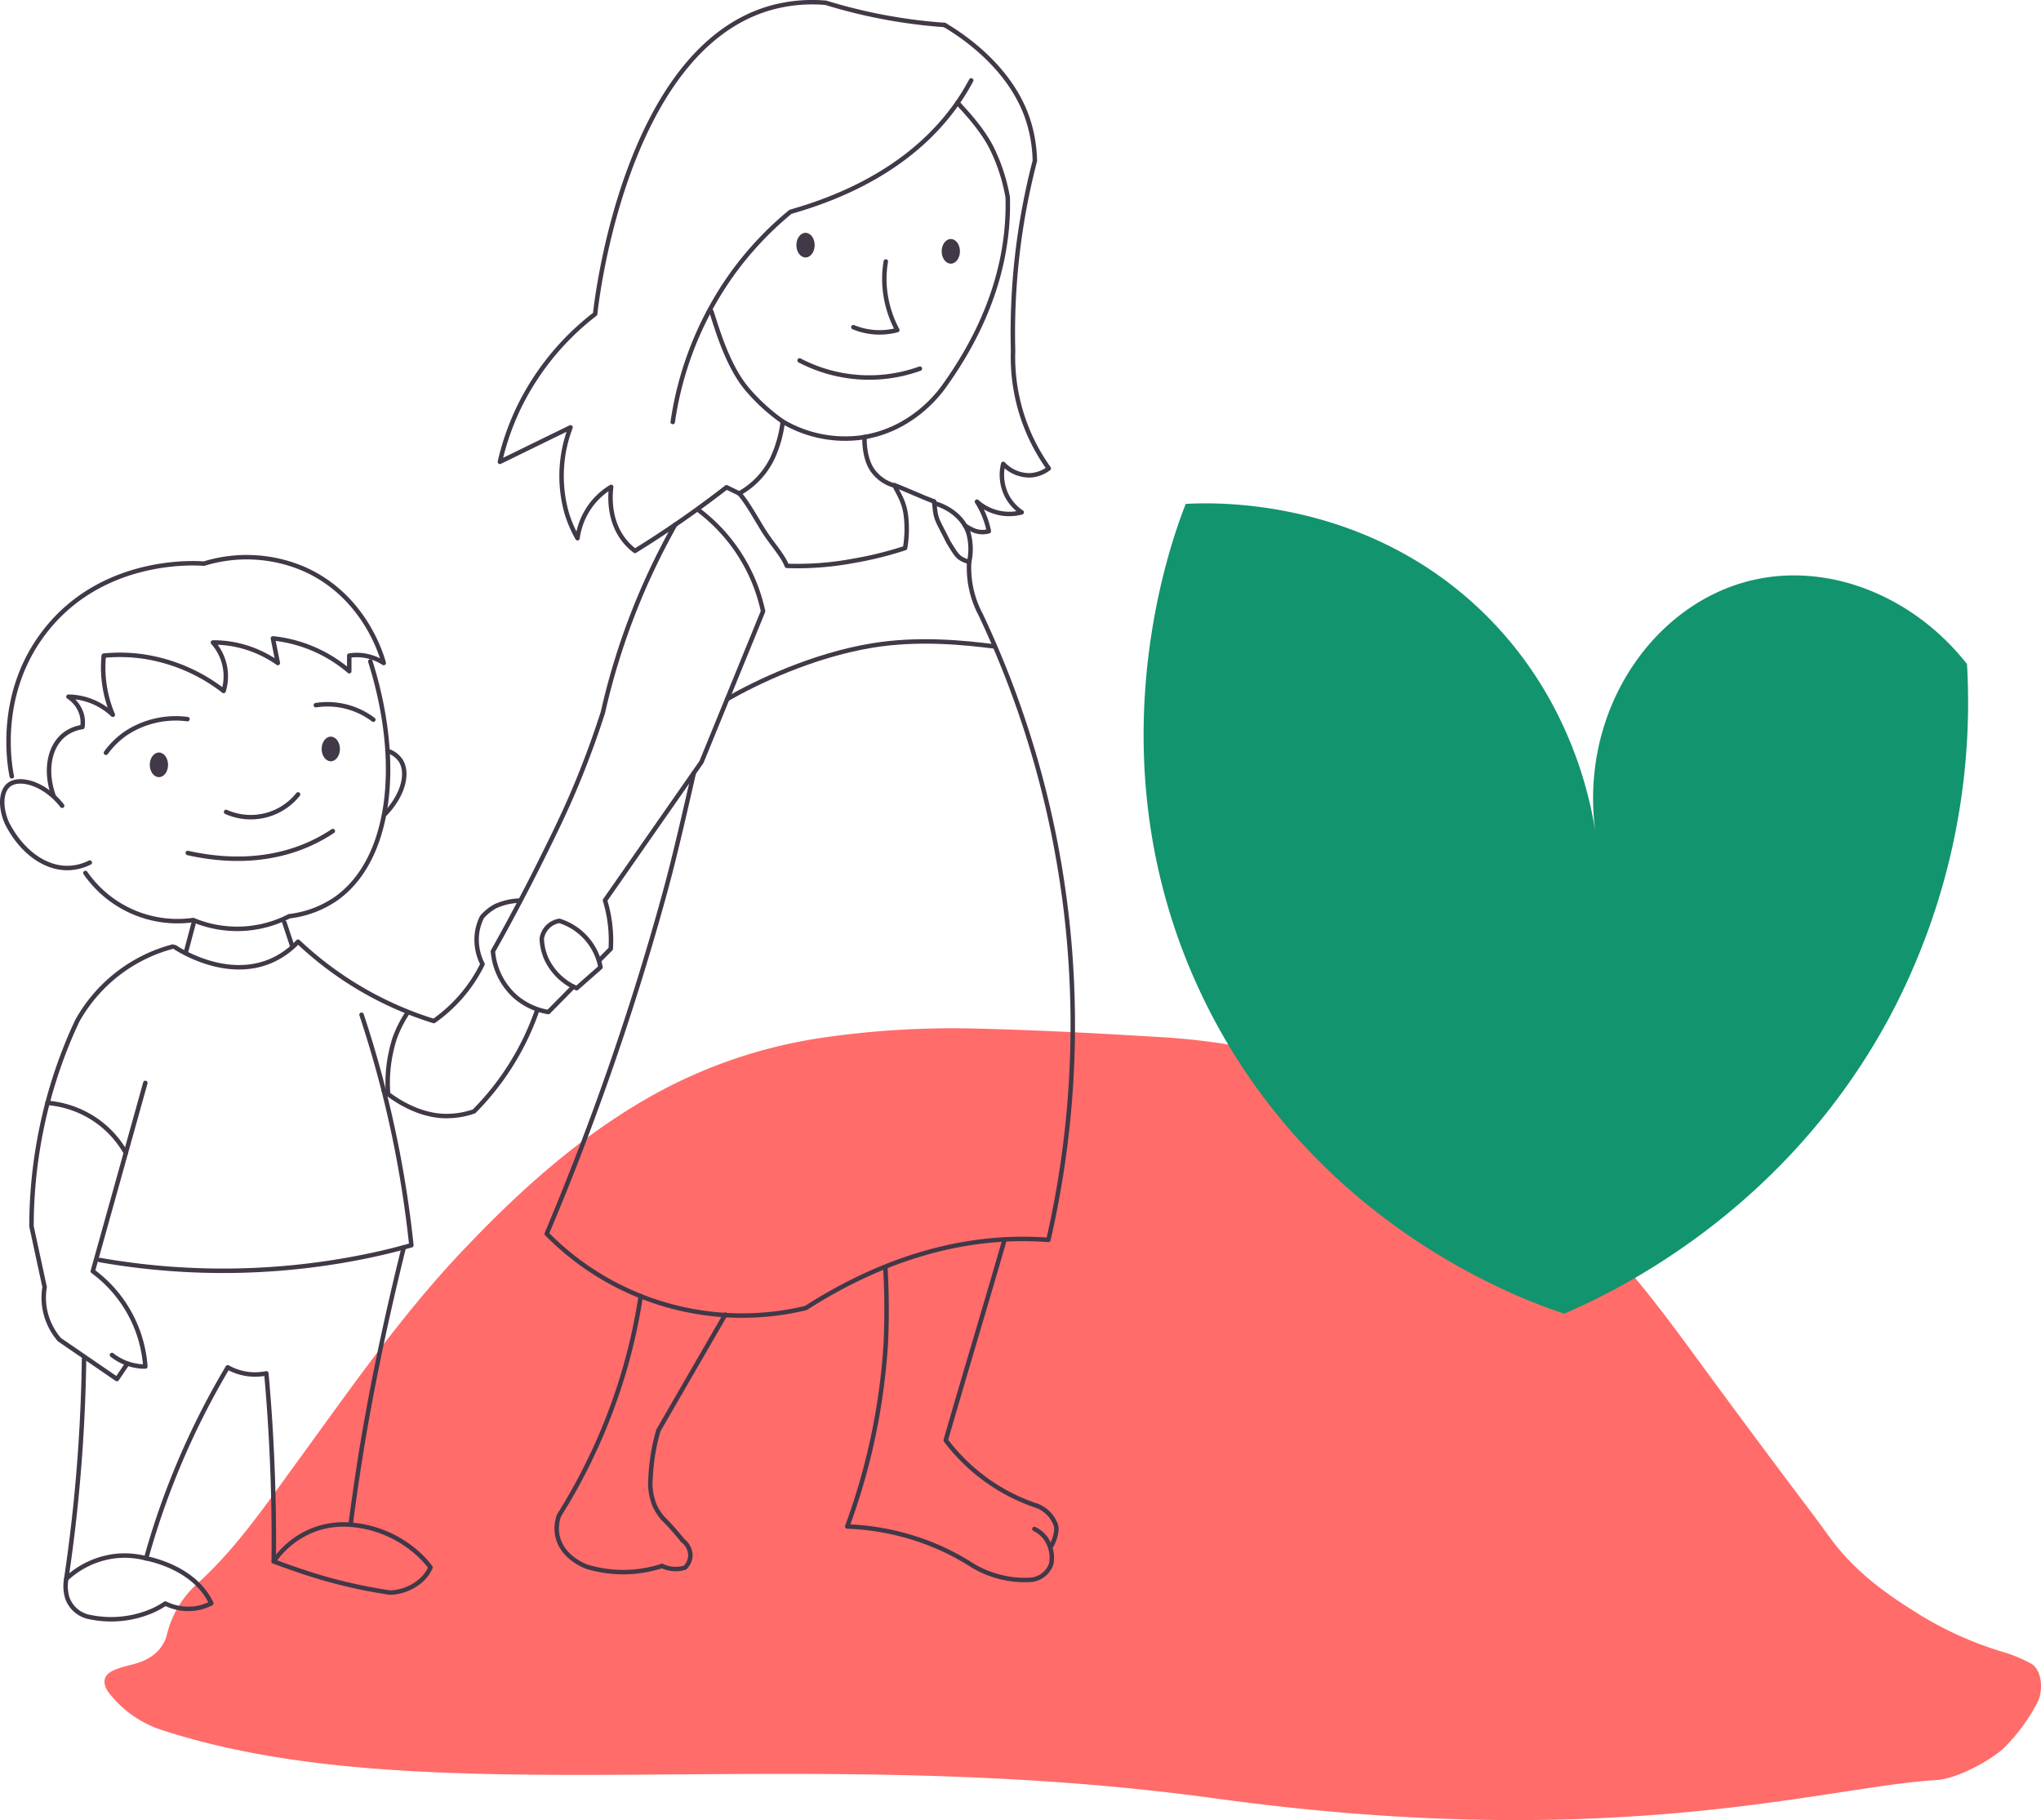 <svg xmlns="http://www.w3.org/2000/svg" width="457.96" height="408.336" viewBox="0 0 457.96 408.336">
  <g id="fa2ab860-8d81-4741-bdb6-7b42b3ec1305" data-name="Ebene 2">
    <g id="b78f2c8b-8703-413e-86d5-e4b8d7ede68d" data-name="Ebene 1">
      <g>
        <path d="M35.809,387.966a24.684,24.684,0,0,1-10.762-7.433,9.737,9.737,0,0,1-1-1.317c-1.106-1.905-.683-3.5,1.331-4.419,3.113-1.407,5.705-1.24,8.524-3.137a8.4,8.4,0,0,0,3.511-4.761,22.277,22.277,0,0,1,6.737-11.493c8.972-8.085,15.631-18.011,22.678-27.65,11.586-15.876,22.779-32.063,36.279-46.432,13-13.8,26.93-26.485,43.624-35.76a111.288,111.288,0,0,1,36.637-12.577,201.632,201.632,0,0,1,36.444-2.2c13.4.318,26.788,1.056,40.162,1.863a149.405,149.405,0,0,1,94.315,40.469c9.969,9.452,18.2,20.35,26.272,31.394q13.173,17.988,26.605,35.763c1.315,1.773,2.6,3.574,3.935,5.35,4.871,6.5,11.186,11.339,17.981,15.589a78.4,78.4,0,0,0,20.127,9.331,32.509,32.509,0,0,1,6.591,2.717c2.476,1.53,2.673,6.124,1.359,8.681a41.345,41.345,0,0,1-7.082,9.782c-2.609,2.794-10.78,7.346-15.5,7.624-25.407,1.5-71.99,16.491-161.712,4.147C177.173,390.334,95.367,407.614,35.809,387.966Z" style="fill: #ff6c6a"/>
        <path d="M350.981,294.729c-8.992-2.981-55.09-19.271-80.041-68.845-27.122-53.889-8.011-104.895-4.885-112.83,5.773-.332,39.911-1.734,66.752,24.376,19.982,19.438,24.283,42.8,25.375,50.612-4.464-27.558,12.234-52.548,35.013-57.879,17.131-4.009,36.1,3.477,48.162,18.821a150.068,150.068,0,0,1-17.277,79C400.843,271.376,363.05,289.516,350.981,294.729Z" style="fill: #12946e"/>
        <g>
          <g>
            <ellipse cx="35.659" cy="171.591" rx="2.051" ry="2.764" style="fill: #413848"/>
            <ellipse cx="180.745" cy="54.999" rx="2.051" ry="2.764" style="fill: #413848"/>
            <ellipse cx="213.343" cy="56.386" rx="2.051" ry="2.764" style="fill: #413848"/>
            <ellipse cx="74.224" cy="168.029" rx="2.051" ry="2.764" style="fill: #413848"/>
          </g>
          <g>
            <path d="M2.645,174.172c-.491-2.456-3.406-18.444,7.369-32.425,13.062-16.95,34.279-15.422,35.74-15.291a32.512,32.512,0,0,1,22.661,1.29c13.353,6.03,17.177,19.142,17.686,21a11.287,11.287,0,0,0-5.4-1.781,10.768,10.768,0,0,0-2.334.123v3.5a31.284,31.284,0,0,0-17.133-7.369l1.105,5.527A25.372,25.372,0,0,0,52.2,144.511a24.545,24.545,0,0,0-4.421-.369,11.385,11.385,0,0,1,2.4,10.87,38.754,38.754,0,0,0-18.116-7.738,37.2,37.2,0,0,0-8.782-.184,27.293,27.293,0,0,0,2.027,13.264,14.813,14.813,0,0,0-9.949-4.053,7.208,7.208,0,0,1,3.009,4.115,6.729,6.729,0,0,1,.123,2.7,8.552,8.552,0,0,0-4.237,1.842c-3.288,2.745-4.178,8.176-2.211,13.633" style="fill: none;stroke: #413848;stroke-linecap: round;stroke-linejoin: round"/>
            <path d="M23.77,168.89a18.659,18.659,0,0,1,4.544-4.421,20.365,20.365,0,0,1,13.756-3.132" style="fill: none;stroke: #413848;stroke-linecap: round;stroke-linejoin: round"/>
            <path d="M70.871,158.205a17.094,17.094,0,0,1,12.9,3.255" style="fill: none;stroke: #413848;stroke-linecap: round;stroke-linejoin: round"/>
            <path d="M83.092,148.379c7.395,23.522,4.344,44.882-7.82,53.327a23.176,23.176,0,0,1-10.358,3.846,25.533,25.533,0,0,1-21.555.86,25.146,25.146,0,0,1-24.195-10.563" style="fill: none;stroke: #413848;stroke-linecap: round;stroke-linejoin: round"/>
            <path d="M42.131,191.366c6.394,1.439,17.5,2.788,28.372-2.517a36.39,36.39,0,0,0,4.175-2.395" style="fill: none;stroke: #413848;stroke-linecap: round;stroke-linejoin: round"/>
            <path d="M50.729,182.155a13.588,13.588,0,0,0,16.15-3.93" style="fill: none;stroke: #413848;stroke-linecap: round;stroke-linejoin: round"/>
            <path d="M86.935,168.46a5.516,5.516,0,0,1,2.918,2.085c1.9,2.832.629,7.954-3.655,12.285" style="fill: none;stroke: #413848;stroke-linecap: round;stroke-linejoin: round"/>
            <path d="M13.944,180.768c-4.074-5.216-9.931-6.64-12.159-4.508-1.666,1.594-1.673,5.07-.246,8.351,3.1,6.189,8.341,10.231,13.753,10.128a11.4,11.4,0,0,0,4.854-1.223" style="fill: none;stroke: #413848;stroke-linecap: round;stroke-linejoin: round"/>
            <path d="M43.421,207.21l-1.6,6.018" style="fill: none;stroke: #413848;stroke-linecap: round;stroke-linejoin: round"/>
            <path d="M63.809,206.964l1.719,5.159" style="fill: none;stroke: #413848;stroke-linecap: round;stroke-linejoin: round"/>
            <path d="M39.245,212.491c1.259.82,11.806,7.463,21.806,2.972a18.311,18.311,0,0,0,5.828-4.2,77.908,77.908,0,0,0,30.46,17.809A33.812,33.812,0,0,0,108.27,216.3a12.02,12.02,0,0,1-1.229-7,11.478,11.478,0,0,1,1.106-3.562,10.7,10.7,0,0,1,3.07-2.456,14.412,14.412,0,0,1,5.22-1.228" style="fill: none;stroke: #413848;stroke-linecap: round;stroke-linejoin: round"/>
            <path d="M38.754,212.369a34.69,34.69,0,0,0-21.371,16.58q-.693,1.45-1.351,2.948a109.381,109.381,0,0,0-8.966,43.232q1.475,6.817,2.948,13.634a14.292,14.292,0,0,0,0,4.789,14.632,14.632,0,0,0,3.316,7l12.9,8.843,2.334-3.439" style="fill: none;stroke: #413848;stroke-linecap: round;stroke-linejoin: round"/>
            <path d="M25.121,303.992a12.125,12.125,0,0,0,6.816,2.579q.343.012.676,0A29.081,29.081,0,0,0,20.822,285.2q5.9-21.126,11.791-42.25" style="fill: none;stroke: #413848;stroke-linecap: round;stroke-linejoin: round"/>
            <path d="M10.644,247.435a22.417,22.417,0,0,1,10.417,3.559,22.177,22.177,0,0,1,7.171,7.655" style="fill: none;stroke: #413848;stroke-linecap: round;stroke-linejoin: round"/>
            <path d="M22.357,282.683a159.794,159.794,0,0,0,63.559-1.658q3.26-.769,6.387-1.658c-.737-6.989-1.835-14.534-3.437-22.526a245.584,245.584,0,0,0-7.74-29.181" style="fill: none;stroke: #413848;stroke-linecap: round;stroke-linejoin: round"/>
            <path d="M90.6,279.84c-3.775,15.22-7.53,32.515-10.144,49.6q-.978,6.386-1.781,12.631a18.991,18.991,0,0,0-8.167,1.106,19.364,19.364,0,0,0-9.089,7.123c.085-7.692-.037-15.769-.43-24.195q-.435-9.315-1.228-17.993a12.517,12.517,0,0,1-8.659-1.351A176.178,176.178,0,0,0,35.13,341.882q-1.284,3.928-2.333,7.738a18.991,18.991,0,0,0-7.373-.459,19.581,19.581,0,0,0-10.559,5.064c1.37-9.182,2.487-19.049,3.193-29.538.462-6.853.714-13.452.8-19.774" style="fill: none;stroke: #413848;stroke-linecap: round;stroke-linejoin: round"/>
            <path d="M78.67,342.066a25.614,25.614,0,0,1,15.086,6.465,21.19,21.19,0,0,1,2.846,3.115,9.188,9.188,0,0,1-1.413,2.211,10.985,10.985,0,0,1-7.676,3.439,113.042,113.042,0,0,1-20.081-4.851c-1.781-.608-4.36-1.491-6.018-2.15" style="fill: none;stroke: #413848;stroke-linecap: round;stroke-linejoin: round"/>
            <path d="M32.8,349.62c2.863.566,9.544,2.581,13.264,7.8a15.9,15.9,0,0,1,1.351,2.272,11.337,11.337,0,0,1-3.684,1.167,11.718,11.718,0,0,1-6.632-1.106,20.278,20.278,0,0,1-2.457,1.413,23.309,23.309,0,0,1-14.308,1.658,6.62,6.62,0,0,1-5.22-4.3,9.143,9.143,0,0,1-.246-4.3" style="fill: none;stroke: #413848;stroke-linecap: round;stroke-linejoin: round"/>
            <path d="M86.1,244.658c1.514,1.332,7.123,5.556,13.636,5.723a18.74,18.74,0,0,0,6.629-1.044,60.147,60.147,0,0,0,14.093-22.476" style="fill: none;stroke: #413848;stroke-linecap: round;stroke-linejoin: round"/>
            <path d="M134.478,215.456l2.562-2.6a30.775,30.775,0,0,0-1.289-10.87L157.4,170.948q6.907-16.9,13.817-33.807a38.528,38.528,0,0,0-14.554-22.752" style="fill: none;stroke: #413848;stroke-linecap: round;stroke-linejoin: round"/>
            <path d="M151.5,117.705a154.936,154.936,0,0,0-16.212,42.1c-1.074,3.355-2.645,7.965-4.79,13.356-3.038,7.635-5.747,13.114-9.119,19.9-2.7,5.44-6.292,12.378-10.778,20.358a15.359,15.359,0,0,0,4.79,9.948,15,15,0,0,0,7.646,3.685l5.62-5.695" style="fill: none;stroke: #413848;stroke-linecap: round;stroke-linejoin: round"/>
            <path d="M121.565,210.557a4.754,4.754,0,0,1,3.961-3.961,13.492,13.492,0,0,1,9.211,10.409l-5.342,4.7a13.36,13.36,0,0,1-6.817-6.632A12.3,12.3,0,0,1,121.565,210.557Z" style="fill: none;stroke: #413848;stroke-linecap: round;stroke-linejoin: round"/>
            <path d="M217.917,18.037q-.891,1.669-1.934,3.316c-9.821,15.457-26.2,22.657-38.6,26.161a74.137,74.137,0,0,0-13.478,14.479A75.817,75.817,0,0,0,150.95,94.676" style="fill: none;stroke: #413848;stroke-linecap: round;stroke-linejoin: round"/>
            <path d="M198.757,58.665a23.672,23.672,0,0,0-.315,4.784,24.509,24.509,0,0,0,2.894,10.6,15.422,15.422,0,0,1-9.856-.645" style="fill: none;stroke: #413848;stroke-linecap: round;stroke-linejoin: round"/>
            <path d="M179.413,80.864a33.62,33.62,0,0,0,26.99,1.843" style="fill: none;stroke: #413848;stroke-linecap: round;stroke-linejoin: round"/>
            <path d="M214.849,23.06c1.978,2.174,5.742,6.125,7.858,10.544a40.871,40.871,0,0,1,3.408,10.686q.04,1.545,0,3.131c-.405,15.51-6.775,28.722-14.093,38.965-1.019,1.479-7.249,10.2-18.884,11.791a27.6,27.6,0,0,1-17.5-3.593,42.8,42.8,0,0,1-7.829-7.093c-4.615-5.361-6.971-13.984-8.2-17.643" style="fill: none;stroke: #413848;stroke-linecap: round;stroke-linejoin: round"/>
            <path d="M211.93,5.6c-3.555-.251-7.412-.685-11.515-1.381A119.123,119.123,0,0,1,185.308.627a34.762,34.762,0,0,0-12.289,1.11c-32.867,9.2-39.236,66.285-39.479,68.713a58.982,58.982,0,0,0-16.765,20.265,57.584,57.584,0,0,0-4.606,12.9l15.844-7.738a30.675,30.675,0,0,0-.855,19.232,27.672,27.672,0,0,0,2.421,5.639,16.175,16.175,0,0,1,3.408-7.922,15.835,15.835,0,0,1,4.145-3.592c-.23,1.942-.641,7.64,3.05,12.165a13.266,13.266,0,0,0,2.293,2.2q2.514-1.554,5.066-3.224c5.555-3.635,10.707-7.346,15.476-11.053l2.855,1.381a18.068,18.068,0,0,0,7.423-7.851,27.3,27.3,0,0,0,2.341-8.269" style="fill: none;stroke: #413848;stroke-linecap: round;stroke-linejoin: round"/>
            <path d="M216.525,117.915a11.637,11.637,0,0,0,2.221,1.172,5.257,5.257,0,0,0,3.132.092,19.436,19.436,0,0,0-2.671-6.632,10.864,10.864,0,0,0,10.04,2.395,10.115,10.115,0,0,1-3.316-3.685,10.45,10.45,0,0,1-.829-7.185,8.039,8.039,0,0,0,6.074,2.567,7.569,7.569,0,0,0,4.151-1.554,42.836,42.836,0,0,1-8.014-26.437A153.095,153.095,0,0,1,232.2,36.091a32.178,32.178,0,0,0-1.2-8.106C227.448,15.426,215.74,7.835,211.93,5.6" style="fill: none;stroke: #413848;stroke-linecap: round;stroke-linejoin: round"/>
            <path d="M194.007,98.043c-.08.684-.094,4.837,1.8,7.5a8.943,8.943,0,0,0,4.606,3.316" style="fill: none;stroke: #413848;stroke-linecap: round;stroke-linejoin: round"/>
            <path d="M200.692,108.862c.789,1.73,2.192,3.57,2.579,6.817a25.486,25.486,0,0,1-.184,7.277,80.687,80.687,0,0,1-11.515,2.855,68.136,68.136,0,0,1-15.024,1.143c-.864-2.356-3.583-5.222-5.425-8.236-1.762-2.881-3.614-6.215-5.251-8.014" style="fill: none;stroke: #413848;stroke-linecap: round;stroke-linejoin: round"/>
            <path d="M209.6,112.516c.43,4.36.4,3.434,3.207,9.095,2.069,3.39,2.228,3.648,4.653,4.477a22.41,22.41,0,0,0,2.58,11.79,215.347,215.347,0,0,1,15.2,140.291q-1.775-.132-3.593-.184c-19.549-.54-36.841,6.512-50.847,15.475a61.452,61.452,0,0,1-58.125-16.672,612.881,612.881,0,0,0,26.6-76.854c2.288-8.374,4.551-18.451,6.4-26.51" style="fill: none;stroke: #413848;stroke-linecap: round;stroke-linejoin: round"/>
            <path d="M200.692,108.862c2.149.768,6.755,2.886,8.9,3.654" style="fill: none;stroke: #413848;stroke-linecap: round;stroke-linejoin: round"/>
            <path d="M210,113.007c.543.153,5.607,1.668,7.277,6.54a13.387,13.387,0,0,1,.184,6.541" style="fill: none;stroke: #413848;stroke-linecap: round;stroke-linejoin: round"/>
            <path d="M143.765,290.794a128.125,128.125,0,0,1-3.406,15.7,129.7,129.7,0,0,1-14.925,33.489,8.575,8.575,0,0,0-.369,4.514c.982,4.935,6.264,6.872,6.633,7a28.019,28.019,0,0,0,16.857-.184,6.872,6.872,0,0,0,5.158.368,4.017,4.017,0,0,0,1.2-2.579,4.3,4.3,0,0,0-1.75-3.5q-.813-1.038-1.75-2.118c-.9-1.039-1.8-1.989-2.671-2.856a11.372,11.372,0,0,1-1.843-2.855,13.077,13.077,0,0,1-.921-6.264,45.221,45.221,0,0,1,1.751-10.593q7.506-12.988,15.014-25.977" style="fill: none;stroke: #413848;stroke-linecap: round;stroke-linejoin: round"/>
            <path d="M198.665,284.587a163.27,163.27,0,0,1,.092,16.8,144.512,144.512,0,0,1-8.659,41.083,56.316,56.316,0,0,1,20.174,4.514,55.17,55.17,0,0,1,8.106,4.33,23.082,23.082,0,0,0,8.474,2.947,22.507,22.507,0,0,0,4.145.184,5.292,5.292,0,0,0,4.882-3.592,7.613,7.613,0,0,0-1.289-5.8,6.972,6.972,0,0,0-2.487-2.027" style="fill: none;stroke: #413848;stroke-linecap: round;stroke-linejoin: round"/>
            <path d="M225.42,278.067c-4.207,14.616-9.007,30.439-13.214,45.054a42.347,42.347,0,0,0,20.542,14.739" style="fill: none;stroke: #413848;stroke-linecap: round;stroke-linejoin: round"/>
            <path d="M232.748,337.86a7.249,7.249,0,0,1,4.129,4.206c.595,1.654-.734,4.3-.877,4.606" style="fill: none;stroke: #413848;stroke-linecap: round;stroke-linejoin: round"/>
            <path d="M91.259,227.506a26.743,26.743,0,0,0-2.671,5.343,32.9,32.9,0,0,0-1.509,12.6" style="fill: none;stroke: #413848;stroke-linecap: round;stroke-linejoin: round"/>
            <path d="M163.165,156.838c6.453-3.715,19.085-9.8,32.552-12.02,10.385-1.715,20.732-.629,27.2.184" style="fill: none;stroke: #413848;stroke-linecap: round;stroke-linejoin: round"/>
          </g>
        </g>
      </g>
    </g>
  </g>
</svg>
